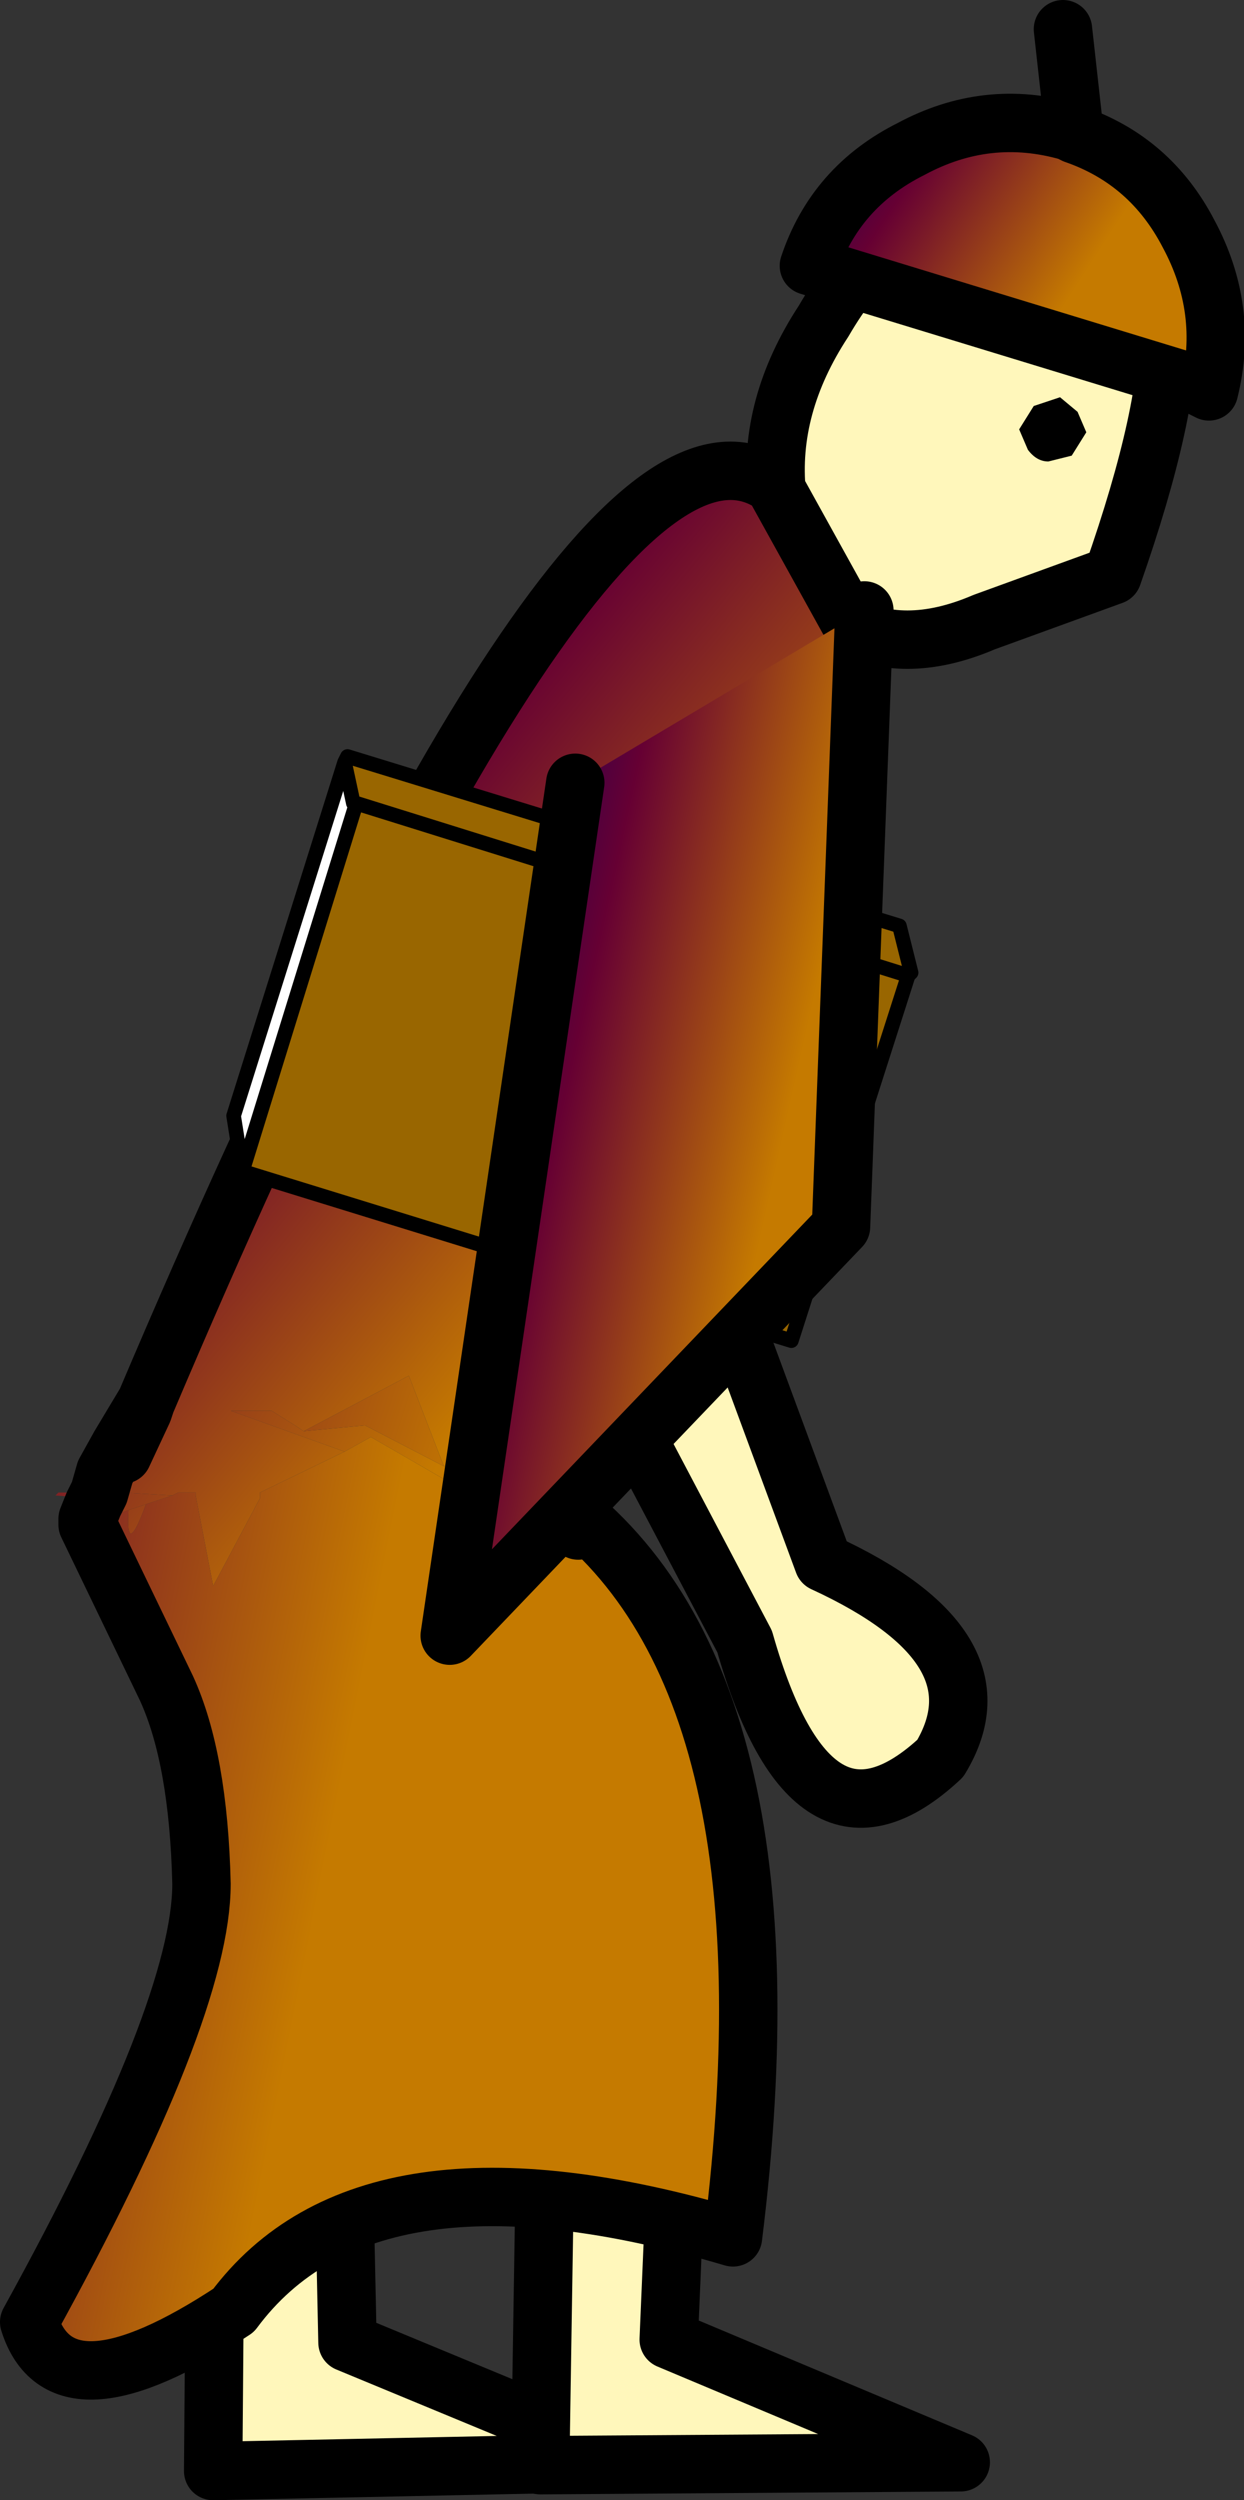 <?xml version="1.0" encoding="UTF-8" standalone="no"?>
<svg xmlns:xlink="http://www.w3.org/1999/xlink" height="42.8px" width="21.3px" xmlns="http://www.w3.org/2000/svg">
  <rect width="100%" height="100%" fill="#333333" stroke="none"/>
  <g transform="matrix(1.0, 0.0, 0.0, 1.0, 14.75, 23.6)">
    <path d="M-3.85 18.55 L-11.1 18.7 -11.05 12.4 -8.85 14.15 -8.8 16.5 -3.85 18.55" fill="#fff7bb" fill-rule="evenodd" stroke="none"/>
    <path d="M-3.85 18.55 L-11.1 18.7 -11.05 12.4 -8.85 14.15 -8.8 16.5 -3.85 18.55 Z" fill="none" stroke="#000000" stroke-linecap="round" stroke-linejoin="round" stroke-width="1.0"/>
    <path d="M-3.2 14.1 L-3.3 16.45 1.7 18.55 -5.5 18.6 -5.4 12.25 -3.2 14.1" fill="#fff7bb" fill-rule="evenodd" stroke="none"/>
    <path d="M-3.2 14.1 L-3.3 16.45 1.7 18.55 -5.5 18.6 -5.4 12.25 -3.2 14.1 Z" fill="none" stroke="#000000" stroke-linecap="round" stroke-linejoin="round" stroke-width="1.0"/>
    <path d="M1.65 -20.25 Q3.05 -20.85 4.1 -20.25 5.15 -19.6 5.25 -18.1 5.3 -16.6 4.3 -13.75 L2.1 -12.95 Q0.7 -12.35 -0.35 -12.95 -1.4 -13.6 -1.45 -15.15 -1.6 -16.65 -0.65 -18.1 0.25 -19.65 1.65 -20.25" fill="#fff7bb" fill-rule="evenodd" stroke="none"/>
    <path d="M1.65 -20.25 Q0.25 -19.65 -0.65 -18.1 -1.6 -16.65 -1.45 -15.15 -1.4 -13.6 -0.35 -12.95 0.7 -12.35 2.1 -12.95 L4.3 -13.75 Q5.3 -16.6 5.25 -18.1 5.15 -19.6 4.1 -20.25 3.05 -20.85 1.65 -20.25 Z" fill="none" stroke="#000000" stroke-linecap="round" stroke-linejoin="round" stroke-width="1.0"/>
    <path d="M0.85 -21.05 Q2.15 -21.75 3.55 -21.35 L3.65 -21.3 Q4.95 -20.85 5.6 -19.6 6.3 -18.3 5.95 -16.9 L5.65 -17.05 -0.9 -19.05 Q-0.45 -20.4 0.85 -21.05" fill="url(#gradient0)" fill-rule="evenodd" stroke="none"/>
    <path d="M3.6 -15.8 L3.2 -15.7 Q3.0 -15.7 2.85 -15.9 L2.7 -16.25 2.95 -16.65 3.4 -16.8 3.7 -16.55 3.85 -16.2 3.6 -15.8" fill="#000000" fill-rule="evenodd" stroke="none"/>
    <path d="M0.85 -21.05 Q-0.45 -20.4 -0.9 -19.05 L5.65 -17.05 5.95 -16.9 Q6.3 -18.3 5.6 -19.6 4.95 -20.85 3.65 -21.3 L3.55 -21.35 Q2.15 -21.75 0.85 -21.05 M3.65 -21.3 L3.45 -23.1" fill="none" stroke="#000000" stroke-linecap="round" stroke-linejoin="round" stroke-width="1.0"/>
    <path d="M-7.15 1.5 L-6.55 1.4 -5.75 1.9 -5.75 1.95 -5.5 2.3 -5.45 2.1 -5.35 2.15 -5.3 2.05 -4.85 2.6 -6.75 1.95 -8.4 1.0 -8.85 1.25 -10.8 0.55 -10.1 0.55 -9.7 0.8 -9.55 0.9 -8.5 0.8 -7.15 1.5" fill="url(#gradient1)" fill-rule="evenodd" stroke="none"/>
    <path d="M-6.55 1.4 L-7.15 1.5 -7.75 -0.05 -9.55 0.9 -9.7 0.8 -10.1 0.55 -10.8 0.55 -8.85 1.25 -10.3 1.95 -10.3 2.0 -10.3 2.05 -11.1 3.55 -11.4 2.0 -11.4 1.95 -11.7 1.95 -11.8 2.0 -12.65 1.95 -13.05 1.95 -12.95 1.6 -12.7 1.15 -12.65 1.3 -12.3 0.55 -12.25 0.4 Q-4.65 -17.5 -1.5 -15.3 L0.05 -12.5 -5.15 1.5 -6.95 1.1 -6.55 1.4 M-5.75 1.9 L-5.45 2.1 -5.5 2.3 -5.75 1.95 -5.75 1.9 M-12.55 2.25 L-12.25 2.15 Q-12.6 3.1 -12.55 2.25" fill="url(#gradient2)" fill-rule="evenodd" stroke="none"/>
    <path d="M-6.55 1.4 L-6.95 1.1 -5.15 1.5 -5.35 1.95 -5.45 2.1 -5.35 1.95 -5.15 1.5 -5.0 1.6 -5.3 2.0 -5.3 2.05 -5.35 2.15 -5.45 2.1 -5.75 1.9 -6.55 1.4" fill="url(#gradient3)" fill-rule="evenodd" stroke="none"/>
    <path d="M-11.8 2.0 L-11.7 1.95 -11.4 1.95 -11.4 2.0 -11.1 3.55 -10.3 2.05 -10.3 2.0 -10.3 1.95 -8.85 1.25 -8.4 1.0 -6.75 1.95 -4.85 2.6 -5.3 2.05 -5.3 2.0 Q-1.0 5.05 -2.2 14.7 -8.45 12.85 -10.75 15.95 -13.7 17.9 -14.25 16.15 -11.3 10.8 -11.3 8.65 -11.35 6.5 -11.9 5.3 L-13.25 2.5 -12.55 2.25 Q-12.6 3.1 -12.25 2.15 L-11.8 2.0" fill="url(#gradient4)" fill-rule="evenodd" stroke="none"/>
    <path d="M-9.55 0.9 L-7.75 -0.05 -7.15 1.5 -8.5 0.8 -9.55 0.9" fill="url(#gradient5)" fill-rule="evenodd" stroke="none"/>
    <path d="M-12.65 1.95 L-11.8 2.0 -12.25 2.15 -12.55 2.25 -13.25 2.5 -13.5 2.6 -13.25 2.5 -12.85 2.3 -13.25 2.4 -13.45 2.45 -13.15 2.15 -13.25 2.4 -13.15 2.15 -12.65 1.95" fill="url(#gradient6)" fill-rule="evenodd" stroke="none"/>
    <path d="M-13.05 1.95 L-12.65 1.95 -13.15 2.15 -13.05 1.95 M-13.2 2.05 L-13.8 2.0 -13.75 1.95 -13.1 1.95 -13.2 2.05" fill="url(#gradient7)" fill-rule="evenodd" stroke="none"/>
    <path d="M-5.15 1.5 L0.05 -12.5 -1.5 -15.3 Q-4.65 -17.5 -12.25 0.4 L-12.3 0.55 -12.65 1.3 M-12.7 1.15 L-12.95 1.6 -13.05 1.95 -13.15 2.15 -13.25 2.4 -13.25 2.5 -11.9 5.3 Q-11.35 6.5 -11.3 8.65 -11.3 10.8 -14.25 16.15 -13.7 17.9 -10.75 15.95 -8.45 12.85 -2.2 14.7 -1.0 5.05 -5.3 2.0 M-5.5 2.3 L-5.45 2.1 -5.35 1.95 -5.15 1.5 M-5.3 2.05 L-4.85 2.6 M-12.25 0.4 L-12.7 1.15" fill="none" stroke="#000000" stroke-linecap="round" stroke-linejoin="round" stroke-width="1.0"/>
    <path d="M-5.4 -1.95 L-2.8 -2.45 -2.7 -2.4 -0.65 3.15 Q2.5 4.6 1.35 6.5 -0.85 8.55 -2.0 4.5 L-5.4 -1.95" fill="#fff7bb" fill-rule="evenodd" stroke="none"/>
    <path d="M-5.4 -1.95 L-2.0 4.5 Q-0.85 8.55 1.35 6.5 2.5 4.6 -0.65 3.15 L-2.7 -2.4 -2.8 -2.45 -5.4 -1.95 Z" fill="none" stroke="#000000" stroke-linecap="round" stroke-linejoin="round" stroke-width="1.0"/>
    <path d="M-8.8 -10.65 L0.65 -7.75 0.85 -6.95 0.8 -6.9 -1.2 -0.65 -10.6 -3.55 -8.65 -9.85 -8.7 -9.85 -8.85 -10.55 -8.8 -10.65 M0.8 -6.9 L-8.65 -9.85 0.8 -6.9" fill="#996600" fill-rule="evenodd" stroke="none"/>
    <path d="M-10.6 -3.55 L-10.75 -4.5 -8.85 -10.55 -8.7 -9.85 -8.65 -9.85 -10.6 -3.55" fill="#ffffff" fill-rule="evenodd" stroke="none"/>
    <path d="M-8.85 -10.55 L-8.85 -10.65 -8.8 -10.65 -8.85 -10.55" fill="#ff0000" fill-rule="evenodd" stroke="none"/>
    <path d="M-8.8 -10.65 L0.65 -7.75 0.85 -6.95 0.8 -6.9 -1.2 -0.65 -10.6 -3.55 -10.75 -4.5 -8.85 -10.55 -8.7 -9.85 -8.65 -9.85 0.8 -6.9 M-8.8 -10.65 L-8.85 -10.55 M-10.6 -3.55 L-8.65 -9.85" fill="none" stroke="#000000" stroke-linecap="round" stroke-linejoin="round" stroke-width="0.25"/>
    <path d="M-4.9 -10.2 L0.05 -13.15 -0.35 -2.6 -7.05 4.4 -4.9 -10.2" fill="url(#gradient8)" fill-rule="evenodd" stroke="none"/>
    <path d="M-4.9 -10.2 L-7.05 4.4 -0.35 -2.6 0.05 -13.15" fill="none" stroke="#000000" stroke-linecap="round" stroke-linejoin="round" stroke-width="1.0"/>
  </g>
  <defs>
    <linearGradient gradientTransform="matrix(-0.003, -0.002, -0.011, 0.017, -23.45, 17.8)" gradientUnits="userSpaceOnUse" id="gradient0" spreadMethod="pad" x1="-819.2" x2="819.2">
      <stop offset="0.0" stop-color="#c57a00"/>
      <stop offset="0.573" stop-color="#660033"/>
      <stop offset="1.0" stop-color="#000066"/>
    </linearGradient>
    <linearGradient gradientTransform="matrix(-0.007, -0.004, -0.01, 0.018, -13.75, -0.4)" gradientUnits="userSpaceOnUse" id="gradient1" spreadMethod="pad" x1="-819.2" x2="819.2">
      <stop offset="0.0" stop-color="#c57a00"/>
      <stop offset="0.573" stop-color="#660033"/>
      <stop offset="1.0" stop-color="#000066"/>
    </linearGradient>
    <linearGradient gradientTransform="matrix(-0.006, -0.005, -0.013, 0.016, -13.15, -1.55)" gradientUnits="userSpaceOnUse" id="gradient2" spreadMethod="pad" x1="-819.2" x2="819.2">
      <stop offset="0.0" stop-color="#c57a00"/>
      <stop offset="0.573" stop-color="#660033"/>
      <stop offset="1.0" stop-color="#000066"/>
    </linearGradient>
    <linearGradient gradientTransform="matrix(-0.005, -0.006, -0.016, 0.013, -12.85, -2.15)" gradientUnits="userSpaceOnUse" id="gradient3" spreadMethod="pad" x1="-819.2" x2="819.2">
      <stop offset="0.0" stop-color="#c57a00"/>
      <stop offset="0.573" stop-color="#660033"/>
      <stop offset="1.0" stop-color="#000066"/>
    </linearGradient>
    <linearGradient gradientTransform="matrix(-0.008, -0.002, -0.004, 0.02, -14.8, 2.0)" gradientUnits="userSpaceOnUse" id="gradient4" spreadMethod="pad" x1="-819.2" x2="819.2">
      <stop offset="0.0" stop-color="#c57a00"/>
      <stop offset="0.573" stop-color="#660033"/>
      <stop offset="1.0" stop-color="#000066"/>
    </linearGradient>
    <linearGradient gradientTransform="matrix(-0.008, -0.003, -0.006, 0.019, -13.5, 0.2)" gradientUnits="userSpaceOnUse" id="gradient5" spreadMethod="pad" x1="-819.2" x2="819.2">
      <stop offset="0.0" stop-color="#c57a00"/>
      <stop offset="0.573" stop-color="#660033"/>
      <stop offset="1.0" stop-color="#000066"/>
    </linearGradient>
    <linearGradient gradientTransform="matrix(-0.007, -0.004, -0.011, 0.018, -14.5, 0.05)" gradientUnits="userSpaceOnUse" id="gradient6" spreadMethod="pad" x1="-819.2" x2="819.2">
      <stop offset="0.0" stop-color="#c57a00"/>
      <stop offset="0.573" stop-color="#660033"/>
      <stop offset="1.0" stop-color="#000066"/>
    </linearGradient>
    <linearGradient gradientTransform="matrix(-0.008, -0.003, -0.007, 0.019, -14.6, 0.7)" gradientUnits="userSpaceOnUse" id="gradient7" spreadMethod="pad" x1="-819.2" x2="819.2">
      <stop offset="0.0" stop-color="#c57a00"/>
      <stop offset="0.573" stop-color="#660033"/>
      <stop offset="1.0" stop-color="#000066"/>
    </linearGradient>
    <linearGradient gradientTransform="matrix(-0.004, -7.0E-4, -0.002, 0.009, -4.55, -5.0)" gradientUnits="userSpaceOnUse" id="gradient8" spreadMethod="pad" x1="-819.2" x2="819.2">
      <stop offset="0.0" stop-color="#c57a00"/>
      <stop offset="0.573" stop-color="#660033"/>
      <stop offset="1.0" stop-color="#000066"/>
    </linearGradient>
  </defs>
</svg>
